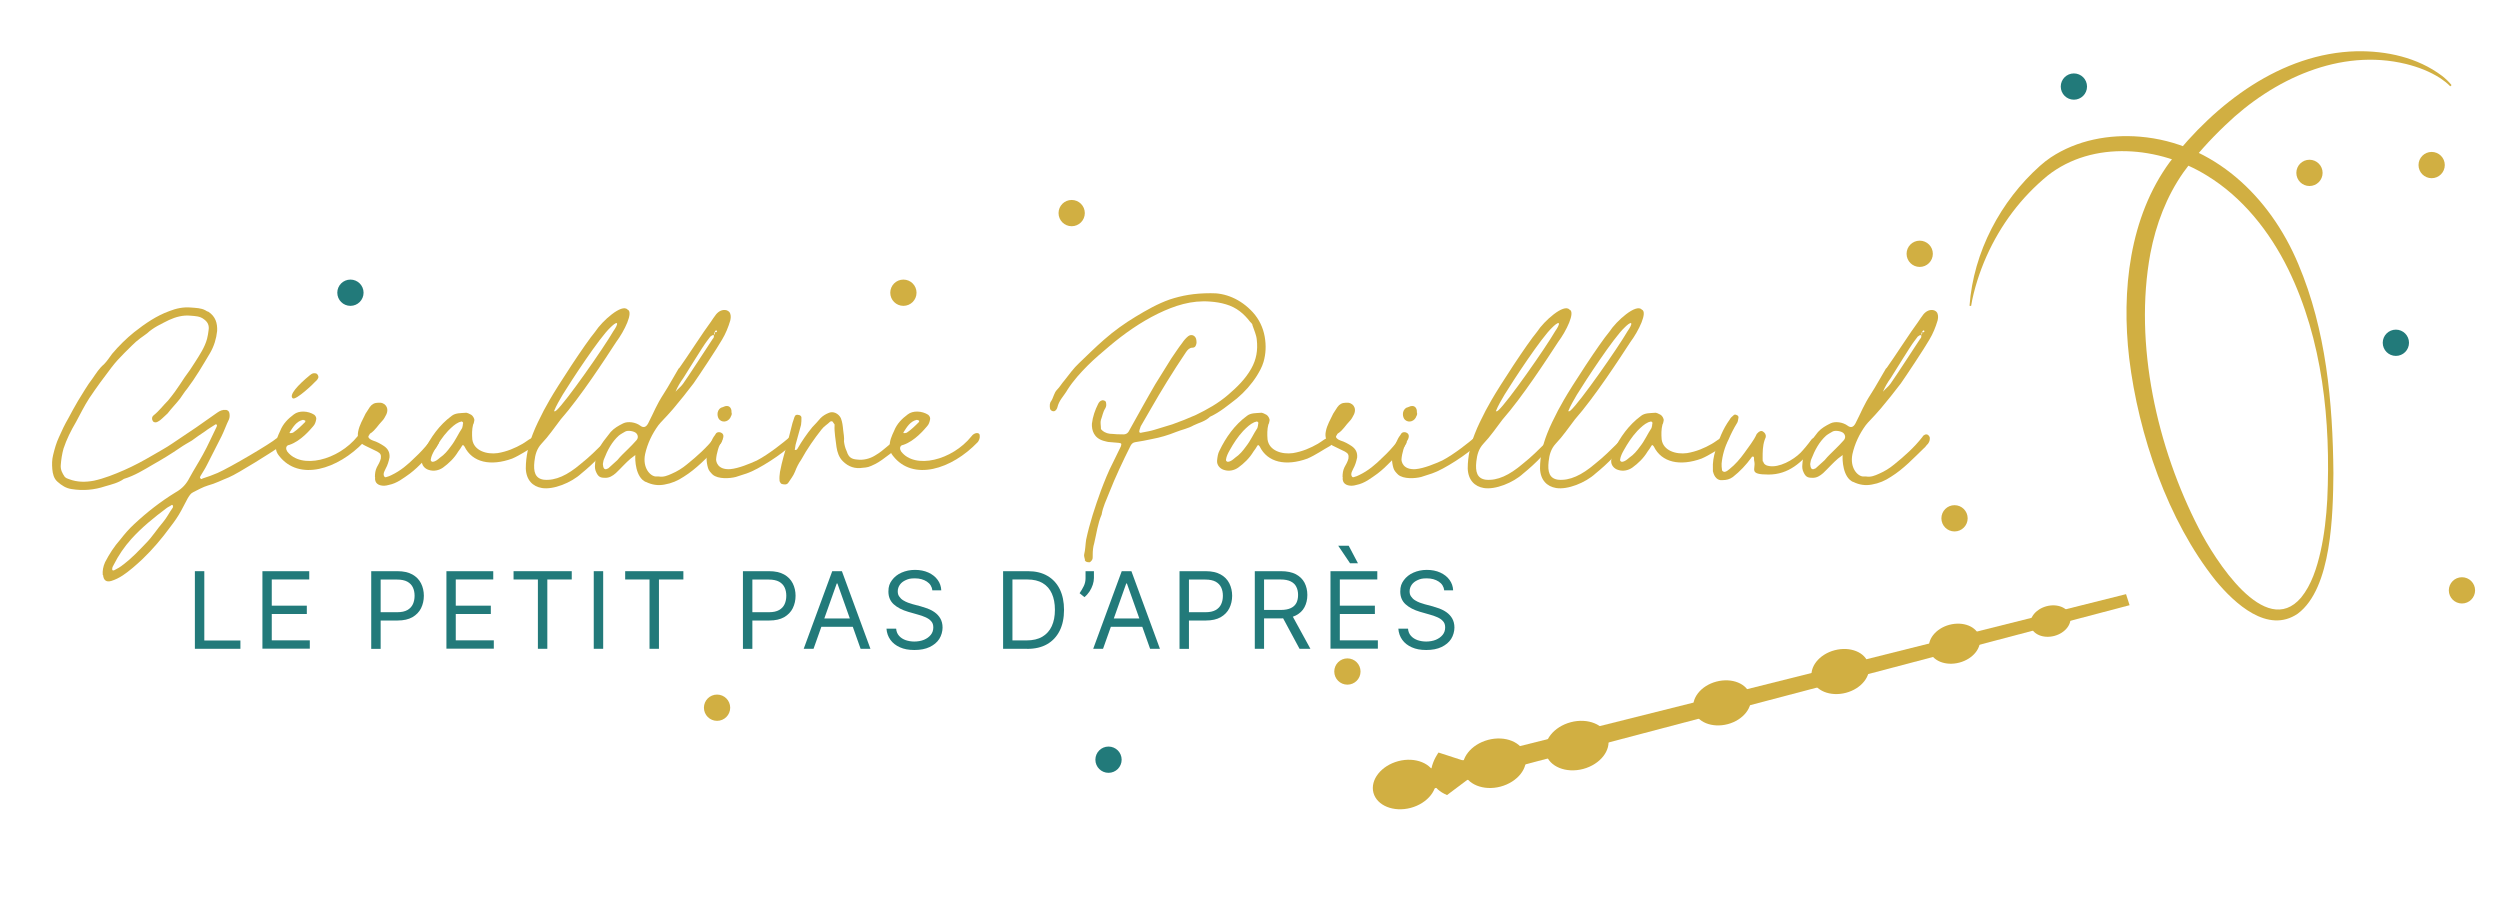<?xml version="1.0" encoding="UTF-8"?>
<svg xmlns="http://www.w3.org/2000/svg" id="Calque_2" version="1.1" viewBox="0 0 3101.9 1125.6">
  <defs>
    <style>
      .st0 {
        fill: #d1af42;
      }

      .st1 {
        fill: #d1af42;
      }

      .st2 {
        fill: #227a7a;
      }

      .st3 {
        fill: #227a7a;
      }
    </style>
  </defs>
  <path class="st1" d="M2443.7,379.5c4.9-67,38.7-130.2,87.3-173.6,4.2-3.8,8.7-7.3,13.4-10.5,32.7-21.7,72.8-29,110.9-25.8,90.6,7.6,161,73.5,196.4,158.2,34.4,81.2,42.8,171.4,43.5,259.3-.5,50.1-1.9,142.7-44.2,174.3-37.2,25.5-78.4-12.6-102-41.2-59.3-74.3-95.6-180.5-107.2-275.9-9.7-83.4.2-174.8,50.5-243.4,56.8-73.2,138.5-134.9,231.4-137.3,37.2-.7,75.9,7.6,106.4,30.6,4.3,3.4,8.3,7.1,11.7,11.4l-1.6,1.5c-3.7-3.8-7.8-7-12.1-9.9-13.1-8.5-27.8-14.1-42.8-17.8-81.4-19.9-164.9,18.6-224.3,76-18.8,17.9-36.6,37.4-52,58.6-20.8,29.7-34,64.4-40.9,100.5-20.8,112.7,8.5,241.2,60.1,341.1,19.4,38.1,82.3,138.2,126.9,85.9,12.9-15.8,19.6-37,24.2-57.3,4.7-21.1,7.1-42.8,8.3-64.4,4.5-97.1-5.7-198.2-48.4-285.7-23.1-47-56.9-89.4-100.8-116.2-58.5-36.3-141.4-44.5-197.9.1-8,6.6-15.7,13.7-22.9,21.2-29.2,30.3-51.3,68-64.2,108.9-3.2,10.3-6,20.9-7.7,31.5l-2.1-.2Z"></path>
  <path class="st3" d="M418.5,363.2c0-9,7.3-16.3,16.3-16.3s16.3,7.3,16.3,16.3-7.3,16.3-16.3,16.3-16.3-7.3-16.3-16.3"></path>
  <path class="st1" d="M873.4,878.1c0-9,7.3-16.3,16.3-16.3s16.3,7.3,16.3,16.3-7.3,16.3-16.3,16.3-16.3-7.3-16.3-16.3"></path>
  <path class="st1" d="M1104.6,363.2c0-9,7.3-16.3,16.3-16.3s16.3,7.3,16.3,16.3-7.3,16.3-16.3,16.3-16.3-7.3-16.3-16.3"></path>
  <path class="st1" d="M1313.4,264.4c0-9,7.3-16.3,16.3-16.3s16.3,7.3,16.3,16.3-7.3,16.3-16.3,16.3-16.3-7.3-16.3-16.3"></path>
  <path class="st1" d="M1655.5,833.2c0-9,7.3-16.3,16.3-16.3s16.3,7.3,16.3,16.3-7.3,16.3-16.3,16.3-16.3-7.3-16.3-16.3"></path>
  <path class="st1" d="M2408.8,643.1c0-9,7.3-16.3,16.3-16.3s16.3,7.3,16.3,16.3-7.3,16.3-16.3,16.3-16.3-7.3-16.3-16.3"></path>
  <path class="st1" d="M3038.4,732.5c0-9,7.3-16.3,16.3-16.3s16.3,7.3,16.3,16.3-7.3,16.3-16.3,16.3-16.3-7.3-16.3-16.3"></path>
  <path class="st3" d="M2556.9,107.4c0-9,7.3-16.3,16.3-16.3s16.3,7.3,16.3,16.3-7.3,16.3-16.3,16.3-16.3-7.3-16.3-16.3"></path>
  <path class="st1" d="M2849.2,214.5c0-9,7.3-16.3,16.3-16.3s16.3,7.3,16.3,16.3-7.3,16.3-16.3,16.3-16.3-7.3-16.3-16.3"></path>
  <path class="st3" d="M2956.4,425.3c0-9,7.3-16.3,16.3-16.3s16.3,7.3,16.3,16.3-7.3,16.3-16.3,16.3-16.3-7.3-16.3-16.3"></path>
  <path class="st1" d="M3000.8,204.8c0-9,7.3-16.3,16.3-16.3s16.3,7.3,16.3,16.3-7.3,16.3-16.3,16.3-16.3-7.3-16.3-16.3"></path>
  <path class="st3" d="M1359.1,942.6c0-9,7.3-16.3,16.3-16.3s16.3,7.3,16.3,16.3-7.3,16.3-16.3,16.3-16.3-7.3-16.3-16.3"></path>
  <g>
    <path class="st1" d="M1781.1,963.2c4.2,16-9.5,33.5-30.8,39.2-21.2,5.6-41.9-2.8-46.2-18.8-4.2-16,9.5-33.5,30.8-39.2,21.2-5.6,41.9,2.8,46.2,18.8"></path>
    <g>
      <polygon class="st1" points="1722.1 966.8 2637.9 737.2 2642.3 750.9 1727.6 991.9 1722.1 966.8"></polygon>
      <path class="st1" d="M1892.6,936.8c4.2,16-9.5,33.5-30.8,39.2-21.2,5.6-41.9-2.8-46.2-18.8-4.2-16,9.5-33.5,30.8-39.2,21.2-5.6,41.9,2.8,46.2,18.8"></path>
      <path class="st1" d="M1995.1,914.9c4.2,16-9.5,33.5-30.8,39.2-21.2,5.6-41.9-2.8-46.2-18.8-4.2-16,9.5-33.5,30.8-39.2,21.2-5.6,41.9,2.8,46.2,18.8"></path>
      <path class="st1" d="M2171.7,862.8c3.9,14.6-8.7,30.6-28,35.7-19.4,5.1-38.2-2.5-42.1-17.1-3.9-14.6,8.7-30.6,28-35.7,19.4-5.1,38.2,2.5,42,17.1"></path>
      <path class="st1" d="M2318.4,823.9c3.9,14.6-8.7,30.6-28,35.7-19.4,5.1-38.2-2.5-42.1-17.1-3.9-14.6,8.7-30.6,28-35.7,19.4-5.1,38.2,2.5,42,17.1"></path>
      <path class="st1" d="M2456.1,790.4c3.4,12.9-7.7,27.1-24.9,31.7-17.2,4.6-33.9-2.2-37.3-15.2-3.4-12.9,7.7-27.1,24.9-31.7,17.2-4.5,33.9,2.2,37.3,15.2"></path>
      <path class="st1" d="M2568.5,764.1c2.7,10.2-6.1,21.3-19.5,24.9-13.5,3.6-26.6-1.8-29.3-11.9-2.7-10.2,6.1-21.3,19.5-24.9,13.5-3.6,26.6,1.8,29.3,11.9"></path>
      <path class="st1" d="M1784.8,933.8s-27.1,36.5,10.6,52.7l39.5-29.6-8.8-9.8-41.3-13.4Z"></path>
    </g>
  </g>
  <path class="st1" d="M2365.6,314.9c0-9,7.3-16.3,16.3-16.3s16.3,7.3,16.3,16.3-7.3,16.3-16.3,16.3-16.3-7.3-16.3-16.3"></path>
  <g>
    <path class="st0" d="M127.5,713.5c-.5-5.3.5-10.7,2.9-16,5.3-10.2,11.2-19.4,18.9-28.1,5.3-6.8,10.7-13.1,17-18.9,16-15,33.5-28.6,51.9-39.8,7.8-4.4,13.1-10.2,17-18,5.3-9.7,11.2-18.9,16.5-28.6,6.3-11.2,11.2-22.8,17-34.4,0-.5.5-1,.5-1.5s0-1-.5-1.5c-.5,0-1-.5-1.5,0-4.4,2.9-8.7,5.3-13.1,8.7-5.3,3.4-10.7,7.3-16,11.2-4.9,2.9-10.2,5.8-15,9.2-10.7,7.3-21.8,14.1-33,20.4-11.6,6.8-23.3,14.1-36.4,18-6.8,4.9-15,6.8-23.3,9.2-13.1,4.4-27.2,5.8-41.7,3.4-6.8-1-12.1-4.4-17.5-9.2-4.4-3.9-5.8-9.7-6.3-15.5-.5-5.8-.5-11.6,1-17.5,1.9-7.8,3.9-15,7.3-22.3,3.4-7.8,7.3-16,11.6-23.3,3.9-7.3,7.8-14.6,12.1-21.8,5.8-9.2,11.2-18.9,18-27.7,4.4-6.3,8.2-12.6,14.1-17.5,3.9-3.9,6.8-8.7,10.2-13.1,8.2-9.7,17.5-18.9,27.2-26.7,13.6-10.7,27.7-20.4,43.7-26.2,8.7-3.4,17.5-5.3,27.2-4.4,5.8.5,12.1.5,17.5,3.4,1.5,1,2.4,1.5,3.9,1.9,8.7,5.8,11.2,14.1,10.7,23.8-1,9.7-3.9,18.9-8.7,27.2-9.2,15.5-18,30.6-28.6,44.6-3.4,3.9-5.8,8.2-8.7,12.1-4.9,6.3-10.7,12.1-15.5,18.4-2.4,1.9-4.4,4.4-6.8,6.3-1.5,1.5-3.4,2.9-5.3,3.9-2.4,1.5-5.3,1-6.3-1-1.5-2.4-1-5.3,1-6.8,6.8-5.3,12.1-12.6,18-18.4,2.9-3.4,5.8-7.3,8.7-11.2,3.9-5.8,8.2-11.6,12.1-17.9,4.4-5.8,8.7-12.1,12.6-18.4,5.8-9.2,12.1-18.4,15-29.1,1-3.9,1.5-7.3,1.9-10.7,1-5.8-1-10.2-5.8-13.6-4.9-3.9-10.7-3.9-16.5-4.4-9.2-1-18.4,1.5-26.7,5.3-9.7,4.9-19.4,9.2-27.2,16.5-2.9,2.4-6.3,4.4-8.7,6.3-7.3,5.3-13.1,12.1-19.4,18-5.8,5.8-11.2,11.6-16,17.9-9.7,12.6-18.9,25.2-27.7,38.3-6.3,9.7-11.2,19.9-16.5,29.6-6.3,10.7-11.6,21.3-15.5,33-1.9,6.8-2.9,13.6-3.4,20.4-.5,5.8,1.9,10.2,4.9,14.6,1.5,1.5,3.4,2.4,5.3,2.9,10.2,3.9,20.4,3.9,31,1.9,13.1-2.9,25.2-7.8,37.4-13.1,12.1-5.3,23.8-11.6,35.4-18.4,8.2-4.9,16.5-9.2,24.3-14.6,9.7-6.8,19.9-13.1,29.6-19.9l26.2-18.4c3.4-2.4,6.8-3.9,11.2-3.4,1.9.5,3.4,1.5,3.9,3.9s.5,5.3-.5,7.8c-3.4,6.8-5.8,14.1-9.2,20.9l-18,35.4c-2.4,4.9-5.3,9.2-8.2,14.1-.5,1-1,1.9,0,2.9,1,1.5,1.9.5,2.9,0,6.3-1.9,12.6-4.4,18.4-6.8,15.5-6.8,66.5-36.9,72.8-42.7l3.4-1.9c2.4-1.5,4.4-1,5.3.5,1.5,1.5,1.9,4.4.5,6.3-1.9,2.4-4.4,4.9-7.3,6.8-6.3,4.4-49,31.5-60.6,36.4-8.7,3.4-17,7.8-26.2,10.2-6.3,1.9-12.1,5.3-18,8.2-3.4,1.5-4.9,4.4-6.8,7.3l-8.2,15.5c-3.9,7.3-8.7,14.1-13.6,20.4-10.7,14.6-21.8,27.7-34.4,39.8-7.8,7.3-16,14.6-24.7,20.4-4.4,2.9-9.2,5.3-14.1,6.8-6.3,1.9-9.7-1-10.2-7.3ZM153.2,700.4c10.2-7.8,18.9-17,27.7-26.2,8.2-8.2,14.1-18,21.3-26.2,4.9-5.8,7.8-12.1,12.1-18,.5-.5,0-1.5.5-1.9-.5-1.5-1-1.9-1.9-1.5-1.9,1.5-4.4,2.4-6.3,3.9-15.5,11.6-30.6,23.8-43.7,38.3-8.7,9.7-16,20.4-21.8,32-1,1.5-1.9,3.4-1.9,5.3s1,1.9,2.4,1.5c3.9-1.9,8.2-4.4,11.6-7.3Z"></path>
    <path class="st0" d="M342.4,555.4c-1-7.8,2.4-14.6,5.3-20.9,3.4-8.7,9.7-15,17-20.4,6.3-4.9,17.5-4.4,25.2.5,1.9,1.5,2.9,3.9,2.4,5.8-.5,2.9-1.5,6.3-3.9,8.7-3.4,3.9-15,18-29.1,22.8-.5,0-1,.5-1.9.5-2.9,1.5-2.9,4.9-1,7.8,17,22.3,63.1,11.2,87.3-18.9,3.4-4.9,10.2-5.3,10.2-1,.5,3.4-1,6.3-2.4,8.2-32.5,34-80.5,49-105.3,17-2.4-2.9-3.9-6.3-3.9-10.2ZM363.3,537c5.8-3.9,10.7-8.7,15.5-13.6v-1.5c-1.5-.5-1.9-1-2.9-1-8.2,1.9-12.1,8.7-16.5,15.5-.5,0,.5,1.5.5,1,1,0,2.4,0,3.4-.5ZM385.1,465.1c1.9-1.5,3.4-2.4,6.3-1.9,2.4,0,4.4,3.9,3.4,5.8-1,2.4-2.9,3.9-4.4,5.3,0,.5-23.3,22.8-27.2,19.9-4.9-3.9,5.8-16,21.8-29.1Z"></path>
    <path class="st0" d="M465.2,591.8c0-4.4.5-8.2,2.4-12.1,1.9-3.4,3.9-6.8,4.9-10.7.5-4.4,0-6.3-4.4-8.7l-15-7.3c-7.8-3.4-10.2-10.2-8.7-17.5,1.5-8.2,5.8-15,9.2-22.3l5.3-8.2c2.4-3.4,5.8-5.3,10.2-5.3,8.7-1,14.1,6.3,10.2,14.6-1.5,2.9-2.9,5.8-5.3,8.2-4.9,4.9-8.2,11.2-14.1,15-1,.5-1.5,1.5-1.9,2.4-1.5,1.5-1,2.9,0,3.9,1.5,1.5,3.4,2.4,4.9,2.9,4.9,1.5,9.2,3.9,13.6,6.8,4.9,3.4,7.3,7.8,6.8,14.1-1,4.9-2.4,9.7-4.9,14.1-1,2.4-2.4,4.4-2.4,6.8s1.5,4.4,3.4,3.4c2.4-.5,4.4-1.5,6.3-2.4,11.2-5.3,20.4-13.1,29.1-21.8,6.3-5.8,12.1-12.1,17.5-18.9,1-1.5,2.4-2.4,4.4-3.9,1.9-1.5,3.9-1,5.8.5,2.4,1.5,2.9,3.4,1.5,5.3-1,1.9-1.9,3.4-2.9,4.9-10.7,11.2-20.4,22.8-32.5,32-8.2,5.8-16,12.1-26.2,14.1-1.9.5-3.9,1-5.8,1-6.8,0-12.1-2.9-11.2-10.7Z"></path>
    <path class="st0" d="M523.4,571.4c.5-4.4,1-8.7,2.9-12.1,8.2-17,18.9-32,34-43.2,4.9-3.9,11.2-3.4,17-3.9,2.4-.5,5.3,1.5,7.3,2.4,1.9,1,4.4,4.9,3.9,7.3-.5,1.9-.5,3.4-1.5,4.9-1.5,5.8-1.5,12.1-1,18.4,1.9,14.1,18,18.9,31.5,17,11.6-1.9,21.8-6.3,31-11.6,5.8-3.4,10.2-7.8,14.1-7.8s4.9,2.9,4.4,4.9c-.5,1.9-1.5,3.9-2.9,5.3-9.7,5.3-18.4,11.6-28.6,16-26.7,9.7-49.5,4.9-59.2-15-1.5-1.9-1.9-2.4-2.9-1-1.5,2.4-2.9,4.9-4.9,7.3-4.9,8.2-11.6,14.6-18.9,19.9-4.9,3.4-11.2,4.9-17.5,2.9-5.3-1.5-9.2-6.3-8.7-11.6ZM545.7,568c5.8-3.9,9.7-8.7,13.6-14.1,5.8-7.3,9.2-15.5,14.1-22.8.5-1.5,1-3.9,1-5.3.5-.5,0-1.5,0-1.9-.5,0-1-1-1.5-1-1,.5-2.4.5-3.4,1-5.3,2.4-9.2,6.3-13.6,10.7-6.8,7.3-12.1,15.5-17,24.3-1.9,3.4-3.9,7.3-4.4,11.2-.5,1.5,1,2.9,2.4,2.9,3.9-.5,6.3-2.9,8.7-4.9Z"></path>
    <path class="st0" d="M652.4,581.1c0-15,3.4-29.1,8.7-42.7,3.9-10.2,8.7-19.4,13.6-29.1l7.3-13.1c9.7-17,44.1-69.9,56.3-84.4,9.2-14.1,33.5-35.4,40.3-27.7,7.8,2.9-3.9,26.7-14.1,40.3-13.6,20.9-44.1,67.9-68.9,96.1-7.8,10.2-15,20.9-23.8,30.1-5.8,6.3-7.8,13.6-8.7,21.8-1.5,13.1,1,21.3,11.6,22.8,14.6,1.5,29.6-5.8,45.6-19.4,22.8-18,36.9-37.4,36.9-31s0,2.4-.5,3.9c-1.9,8.2-20.4,26.7-35.4,38.8-12.6,11.6-34.9,20.4-49,18-11.2-1.9-19.4-9.7-19.9-24.3ZM690.3,509.3c11.6-10.2,58.7-77.6,70.8-98.5,2.4-3.4,5.3-8.2,4.4-9.7-1-1.5-5.8,2.9-8.2,5.3-13.6,12.6-48.5,66-59.2,83.4-3.9,6.8-7.8,13.1-10.7,20.4,1.5.5,2.4-.5,2.9-1Z"></path>
    <path class="st0" d="M801.4,598.1c-13.1-5.8-13.6-28.1-13.1-33.5l-5.8,4.4c-6.3,5.3-12.1,12.1-18.4,18-3.9,3.4-8.2,6.3-14.1,5.8-5.3,0-7.8-1.5-10.2-6.8-1.5-2.9-1.9-6.3-1.5-9.7.5-10.7,4.4-20.4,10.7-29.1l8.7-11.2c4.4-4.9,9.7-7.8,15.5-10.7,5.8-2.9,15.5-1.5,21.3,2.9q5.8,4.4,9.7-2.9c8.2-16,9.7-21.8,19.4-36.9,6.3-9.7,11.6-19.9,17.5-29.6.5-1,1-1.9,1.9-2.4,7.8-10.7,31-46.6,38.8-56.8,2.4-3.4,4.4-6.8,6.8-9.7,3.4-3.9,7.8-6.3,13.1-4.9,2.4,1,3.9,2.4,4.4,4.4,1,2.9.5,5.8,0,8.2-2.4,8.2-5.8,16.5-10.2,23.8-5.8,10.2-28.6,44.6-35.4,54.3-8.2,10.7-16.5,21.3-25.2,31.5s-15.5,16.5-18.4,20.4c-7.8,10.7-13.6,22.8-16.5,35.9-3.4,17,6.3,27.2,13.1,27.7h3.9c5.8,1,10.7-1,16-3.4,6.8-2.9,13.1-6.8,18.9-11.6,12.6-10.2,24.7-20.9,34.9-34l1-1.5c1.5-1,2.9-2.4,5.3-1.5,1.9,1,3.4,3.4,2.9,5.3,0,2.4-1,4.4-2.4,6.3-1.9,1.5-2.9,3.9-4.9,5.3-13.1,12.6-25.2,25.7-40.8,35.4-7.3,4.9-15,8.2-23.8,9.7-7.8,1.5-15.5.5-23.3-3.4ZM755.3,580.6c3.4-3.4,7.3-6.3,10.7-9.7,3.9-4.9,8.7-9.2,13.6-14.1,3.4-3.4,6.8-6.8,10.2-10.7,2.4-2.9,1.9-6.3-.5-8.7s-10.2-3.9-13.6-1.9c-2.4,1.5-5.3,2.9-7.8,4.9-8.7,7.8-14.1,18-18.4,29.1-1,1.9-1,4.4-1.5,6.3l.5,3.4c.5,2.4,2.4,3.9,4.9,2.4.5,0,1.5-.5,1.9-1ZM847.4,476.3c7.3-10.2,30.1-45.6,36.9-55.8,1.5-1.5,1.5-2.4,1.5-4.4-1.5-1-2.9.5-4.4,1.5l-4.4,5.8c-4.9,6.3-24.7,38.8-29.1,45.6-3.9,5.3-7.3,11.2-9.7,17,2.9-3.4,6.8-6.3,9.2-9.7ZM886.7,411.8c.5,0,1,.5,1.5.5s1.5-.5,1.5-1.5c-.5-1-1.5-1-1.9-.5l-1,1.5c-1,1.5-1,2.4-1,3.9,1-1,1.5-2.4,1-3.9Z"></path>
    <path class="st0" d="M884.3,588.9c-2.4-2.4-4.9-4.9-5.8-8.2-2.4-8.2-2.4-16,0-23.3,1.9-4.4,4.9-13.1,8.2-17l1.9-2.9c1.5-1.5,3.9-1.5,5.3-1,4.4,1.5,4.4,5.3,2.4,9.2-4.4,6.3-7.3,17-7.8,24.3,0,2.4,1.5,13.1,17.5,12.1,10.7-1,24.3-6.8,33-10.7,15-7.8,33.5-22.8,40.3-28.6,1.5-1.5,3.4-1.9,4.4-1,1.5,1.5,2.4,3.4,1.5,5.3-1,1.9-1.9,3.4-3.4,4.9-10.2,10.7-40.8,30.6-55.3,35.4l-13.6,4.4c-7.3,1.9-21.8,2.9-28.6-2.9ZM894.5,505.9c1.5-.5,1.9-.5,2.9-1,6.8-3.4,10.7,1,10.2,6.8.5.5.5,3.4-.5,4.4-1.9,6.3-9.2,9.2-14.1,4.9-3.4-2.9-4.4-11.6,1.5-15Z"></path>
    <path class="st0" d="M967.3,596.6c-.5-3.9,0-7.3.5-11.2,2.4-13.1,6.3-25.2,9.7-37.8l5.8-22.8c1-2.4,1.5-4.9,2.4-7.3,1-2.9,2.9-3.4,6.3-2.4,1.5.5,2.4,1.9,2.4,2.9,0,2.9,0,6.3-.5,9.2-2.4,8.2-4.4,16.5-6.8,24.7-.5,2.4-.5,4.4-1,6.3,1.9.5,2.9-.5,3.4-1.5,5.3-9.2,11.6-18.4,18.4-26.7,3.9-3.9,6.8-7.3,10.2-11.2,2.9-2.9,6.3-4.9,9.7-6.3,5.8-2.9,12.6.5,15.5,6.3,1.9,4.9,2.4,9.7,2.9,15,.5,4.4,1.5,9.2,1,14.1.5,3.9,1.5,8.2,3.4,12.1,2.4,7.8,6.3,9.7,13.1,10.2,7.3,1,15.5-1,21.8-4.9,12.6-7.3,18.4-15.5,25.7-18.9,2.4-1,4.9-1.5,5.8.5,1.5,1.9,1.5,4.9,0,5.8-2.4,2.4-21.8,18.4-30.6,22.8s-10.2,4.4-16,4.9c-9.2,1.5-17.5-1-24.7-8.2-4.9-4.9-6.8-11.2-7.8-17.5-1-9.2-2.9-18-2.4-27.2.5-1-1-1.9-1.5-2.9-.5-1.9-2.4-2.4-3.9-1.5-3.4,3.4-7.8,5.8-10.7,9.7-9.2,11.6-18,24.3-25.2,37.4-3.4,4.9-5.8,9.7-7.8,15-1.9,4.9-5.3,9.2-8.2,13.6-1.9,2.9-4.9,2.4-7.3,1.9-1.9,0-2.9-1.9-3.9-4.4Z"></path>
    <path class="st0" d="M1104.1,555.4c-1-7.8,2.4-14.6,5.3-20.9,3.4-8.7,9.7-15,17-20.4,6.3-4.9,17.5-4.4,25.2.5,1.9,1.5,2.9,3.9,2.4,5.8-.5,2.9-1.5,6.3-3.9,8.7-3.4,3.9-15,18-29.1,22.8-.5,0-1,.5-1.9.5-2.9,1.5-2.9,4.9-1,7.8,17,22.3,63.1,11.2,87.3-18.9,3.4-4.9,10.2-5.3,10.2-1,.5,3.4-1,6.3-2.4,8.2-32.5,34-80.5,49-105.3,17-2.4-2.9-3.9-6.3-3.9-10.2ZM1124.9,537c5.8-3.9,10.7-8.7,15.5-13.6v-1.5c-1.5-.5-1.9-1-2.9-1-8.2,1.9-12.1,8.7-16.5,15.5-.5,0,.5,1.5.5,1,1,0,2.4,0,3.4-.5Z"></path>
    <path class="st0" d="M1346.2,694.6c-.5-2.4-1.5-4.9-1-6.8,1.5-5.8,1.5-12.1,2.4-18,4.4-20.9,11.2-41.2,18.4-61.1,4.4-11.6,9.2-23.8,15-34.9l9.7-19.9c1-3.4,1-3.9-2.4-4.4-3.9-.5-7.8-.5-11.6-1-2.4,0-4.9-1-7.3-1.5-12.1-3.4-15-13.1-14.6-21.3,1-8.7,3.9-17,7.8-24.7,1-1.9,2.4-3.9,5.3-4.4,1.9,0,4.4,1,4.4,2.9.5,2.4.5,4.9-1,7.3-2.9,4.4-3.4,9.2-5.3,14.1-1,3.4,0,6.8,0,10.7-.5,1,1,1.5,1.5,2.4,3.9,3.4,8.2,4.4,13.1,4.4,3.9.5,7.8.5,11.6.5,4.4.5,7.3-1,9.2-5.3l16.5-29.6c5.3-9.2,10.2-18.4,15.5-27.2l19.9-32c4.4-6.3,8.7-13.1,13.6-19.4,1.9-2.9,4.4-5.8,7.3-8.2,4.4-3.4,9.7-.5,10.2,4.9,0,1.5.5,2.9,0,4.4-.5,2.4-1.5,4.9-4.9,4.9s-5.8,2.4-7.8,5.3c-8.2,12.1-16,24.3-23.8,36.9-6.8,11.2-13.6,22.3-19.9,33.5l-12.6,21.8-1.5,4.4c-1,2.9,0,4.4,2.9,3.4,5.3-1,10.7-1.9,15.5-3.4,7.3-2.4,15-4.4,22.3-6.8,9.7-3.4,19.4-7.3,29.1-11.6,14.1-6.8,28.1-14.6,40.3-25.2,10.7-9.2,21.3-19.4,28.6-32.5,6.3-11.2,8.2-22.8,6.8-35.4-.5-6.3-3.4-12.1-5.3-18,0-1.9-1.5-2.9-2.9-4.4-7.8-10.2-17-18-30.1-21.8-6.3-1.9-12.6-2.9-19.4-3.4-23.3-1.9-44.1,4.9-65,15-21.8,10.7-41.7,24.7-60.2,40.3-9.2,7.8-18.4,15.5-26.7,23.8-9.2,9.2-18,18.9-25.2,30.1-1.9,3.4-4.9,7.3-7.3,10.7s-4.4,7.3-5.3,11.2c-.5,1.9-1.5,3.4-2.9,4.4-1.9,1.5-5.8,0-6.3-2.9-.5-3.4-.5-6.8,1.5-9.2,2.9-4.4,3.4-10.2,7.3-14.1,3.4-3.4,5.8-7.8,9.2-11.6,5.8-7.3,11.2-15,18-21.3,10.2-9.7,20.4-19.9,31-29.1,12.1-10.7,25.7-20.4,39.3-28.6,13.6-8.2,27.2-16,42.2-21.3,15-4.9,30.1-7.8,50.9-7.8,17.5-.5,36.9,6.8,52.4,23.8,7.8,8.7,12.6,18.9,14.6,30.1,1.9,10.7,1.5,21.3-1.5,31.5-1.9,6.3-4.9,11.6-8.2,17-6.8,10.7-15,19.9-24.7,28.1-10.7,8.2-20.9,17-33.5,22.8-5.8,5.8-13.6,7.3-20.4,10.7-6.8,3.9-14.6,5.3-21.8,8.2-9.7,3.9-19.4,6.8-29.6,8.7-6.8,1.5-14.1,2.9-20.9,3.9-2.9.5-4.4,1.9-5.8,4.4-9.7,19.4-18.9,38.8-26.7,58.7-3.4,8.7-7.8,17.5-9.2,26.7-4.9,11.2-6.3,23.3-9.2,35.4-1.5,4.9-1.9,9.7-1.9,14.6s0,5.3-1.5,7.3c-1,1-1.9,2.4-3.4,1.9-1.9,0-3.9-.5-4.9-2.4Z"></path>
    <path class="st0" d="M1510.1,571.4c.5-4.4,1-8.7,2.9-12.1,8.2-17,18.9-32,34-43.2,4.9-3.9,11.2-3.4,17-3.9,2.4-.5,5.3,1.5,7.3,2.4,1.9,1,4.4,4.9,3.9,7.3-.5,1.9-.5,3.4-1.5,4.9-1.5,5.8-1.5,12.1-1,18.4,1.9,14.1,18,18.9,31.5,17,11.6-1.9,21.8-6.3,31-11.6,5.8-3.4,10.2-7.8,14.1-7.8s4.9,2.9,4.4,4.9c-.5,1.9-1.5,3.9-2.9,5.3-9.7,5.3-18.4,11.6-28.6,16-26.7,9.7-49.5,4.9-59.2-15-1.5-1.9-1.9-2.4-2.9-1-1.5,2.4-2.9,4.9-4.9,7.3-4.9,8.2-11.6,14.6-18.9,19.9-4.9,3.4-11.2,4.9-17.5,2.9-5.3-1.5-9.2-6.3-8.7-11.6ZM1532.4,568c5.8-3.9,9.7-8.7,13.6-14.1,5.8-7.3,9.2-15.5,14.1-22.8.5-1.5,1-3.9,1-5.3.5-.5,0-1.5,0-1.9-.5,0-1-1-1.5-1-1,.5-2.4.5-3.4,1-5.3,2.4-9.2,6.3-13.6,10.7-6.8,7.3-12.1,15.5-17,24.3-1.9,3.4-3.9,7.3-4.4,11.2-.5,1.5,1,2.9,2.4,2.9,3.9-.5,6.3-2.9,8.7-4.9Z"></path>
    <path class="st0" d="M1665.8,591.8c0-4.4.5-8.2,2.4-12.1,1.9-3.4,3.9-6.8,4.9-10.7.5-4.4,0-6.3-4.4-8.7l-15-7.3c-7.8-3.4-10.2-10.2-8.7-17.5,1.5-8.2,5.8-15,9.2-22.3l5.3-8.2c2.4-3.4,5.8-5.3,10.2-5.3,8.7-1,14.1,6.3,10.2,14.6-1.5,2.9-2.9,5.8-5.3,8.2-4.9,4.9-8.2,11.2-14.1,15-1,.5-1.5,1.5-1.9,2.4-1.5,1.5-1,2.9,0,3.9,1.5,1.5,3.4,2.4,4.9,2.9,4.9,1.5,9.2,3.9,13.6,6.8,4.9,3.4,7.3,7.8,6.8,14.1-1,4.9-2.4,9.7-4.9,14.1-1,2.4-2.4,4.4-2.4,6.8s1.5,4.4,3.4,3.4c2.4-.5,4.4-1.5,6.3-2.4,11.2-5.3,20.4-13.1,29.1-21.8,6.3-5.8,12.1-12.1,17.5-18.9,1-1.5,2.4-2.4,4.4-3.9,1.9-1.5,3.9-1,5.8.5,2.4,1.5,2.9,3.4,1.5,5.3-1,1.9-1.9,3.4-2.9,4.9-10.7,11.2-20.4,22.8-32.5,32-8.2,5.8-16,12.1-26.2,14.1-1.9.5-3.9,1-5.8,1-6.8,0-12.1-2.9-11.2-10.7Z"></path>
    <path class="st0" d="M1734.7,588.9c-2.4-2.4-4.9-4.9-5.8-8.2-2.4-8.2-2.4-16,0-23.3,1.9-4.4,4.9-13.1,8.2-17l1.9-2.9c1.5-1.5,3.9-1.5,5.3-1,4.4,1.5,4.4,5.3,2.4,9.2-4.4,6.3-7.3,17-7.8,24.3,0,2.4,1.5,13.1,17.5,12.1,10.7-1,24.3-6.8,33-10.7,15-7.8,33.5-22.8,40.3-28.6,1.5-1.5,3.4-1.9,4.4-1,1.5,1.5,2.4,3.4,1.5,5.3-1,1.9-1.9,3.4-3.4,4.9-10.2,10.7-40.8,30.6-55.3,35.4l-13.6,4.4c-7.3,1.9-21.8,2.9-28.6-2.9ZM1744.9,505.9c1.5-.5,1.9-.5,2.9-1,6.8-3.4,10.7,1,10.2,6.8.5.5.5,3.4-.5,4.4-1.9,6.3-9.2,9.2-14.1,4.9-3.4-2.9-4.4-11.6,1.5-15Z"></path>
    <path class="st0" d="M1821.1,581.1c0-15,3.4-29.1,8.7-42.7,3.9-10.2,8.7-19.4,13.6-29.1l7.3-13.1c9.7-17,44.1-69.9,56.3-84.4,9.2-14.1,33.5-35.4,40.3-27.7,7.8,2.9-3.9,26.7-14.1,40.3-13.6,20.9-44.1,67.9-68.9,96.1-7.8,10.2-15,20.9-23.8,30.1-5.8,6.3-7.8,13.6-8.7,21.8-1.5,13.1,1,21.3,11.6,22.8,14.6,1.5,29.6-5.8,45.6-19.4,22.8-18,36.9-37.4,36.9-31s0,2.4-.5,3.9c-1.9,8.2-20.4,26.7-35.4,38.8-12.6,11.6-34.9,20.4-49,18-11.2-1.9-19.4-9.7-19.9-24.3ZM1858.9,509.3c11.6-10.2,58.7-77.6,70.8-98.5,2.4-3.4,5.3-8.2,4.4-9.7-1-1.5-5.8,2.9-8.2,5.3-13.6,12.6-48.5,66-59.2,83.4-3.9,6.8-7.8,13.1-10.7,20.4,1.5.5,2.4-.5,2.9-1Z"></path>
    <path class="st0" d="M1910.8,581.1c0-15,3.4-29.1,8.7-42.7,3.9-10.2,8.7-19.4,13.6-29.1l7.3-13.1c9.7-17,44.1-69.9,56.3-84.4,9.2-14.1,33.5-35.4,40.3-27.7,7.8,2.9-3.9,26.7-14.1,40.3-13.6,20.9-44.1,67.9-68.9,96.1-7.8,10.2-15,20.9-23.8,30.1-5.8,6.3-7.8,13.6-8.7,21.8-1.5,13.1,1,21.3,11.6,22.8,14.6,1.5,29.6-5.8,45.6-19.4,22.8-18,36.9-37.4,36.9-31s0,2.4-.5,3.9c-1.9,8.2-20.4,26.7-35.4,38.8-12.6,11.6-34.9,20.4-49,18-11.2-1.9-19.4-9.7-19.9-24.3ZM1948.7,509.3c11.6-10.2,58.7-77.6,70.8-98.5,2.4-3.4,5.3-8.2,4.4-9.7-1-1.5-5.8,2.9-8.2,5.3-13.6,12.6-48.5,66-59.2,83.4-3.9,6.8-7.8,13.1-10.7,20.4,1.5.5,2.4-.5,2.9-1Z"></path>
    <path class="st0" d="M1999.1,571.4c.5-4.4,1-8.7,2.9-12.1,8.2-17,18.9-32,34-43.2,4.9-3.9,11.2-3.4,17-3.9,2.4-.5,5.3,1.5,7.3,2.4,1.9,1,4.4,4.9,3.9,7.3-.5,1.9-.5,3.4-1.5,4.9-1.5,5.8-1.5,12.1-1,18.4,1.9,14.1,18,18.9,31.5,17,11.6-1.9,21.8-6.3,31-11.6,5.8-3.4,10.2-7.8,14.1-7.8s4.9,2.9,4.4,4.9c-.5,1.9-1.5,3.9-2.9,5.3-9.7,5.3-18.4,11.6-28.6,16-26.7,9.7-49.5,4.9-59.2-15-1.5-1.9-1.9-2.4-2.9-1-1.5,2.4-2.9,4.9-4.9,7.3-4.9,8.2-11.6,14.6-18.9,19.9-4.9,3.4-11.2,4.9-17.5,2.9-5.3-1.5-9.2-6.3-8.7-11.6ZM2021.4,568c5.8-3.9,9.7-8.7,13.6-14.1,5.8-7.3,9.2-15.5,14.1-22.8.5-1.5,1-3.9,1-5.3.5-.5,0-1.5,0-1.9-.5,0-1-1-1.5-1-1,.5-2.4.5-3.4,1-5.3,2.4-9.2,6.3-13.6,10.7-6.8,7.3-12.1,15.5-17,24.3-1.9,3.4-3.9,7.3-4.4,11.2-.5,1.5,1,2.9,2.4,2.9,3.9-.5,6.3-2.9,8.7-4.9Z"></path>
    <path class="st0" d="M2125.3,585v-2.4c-.5-9.2,1-16,2.9-22.8,4.4-14.1,9.2-27.2,18-39.3,1-1.9,2.4-3.4,4.4-4.9,1-1.5,2.9-1.5,4.4-.5,1.9.5,2.4,2.4,1.9,3.9-.5,2.4-.5,4.4-1.9,6.3-3.9,6.3-7.3,13.1-10.2,19.9-4.9,9.7-7.8,19.9-8.7,30.1,0,2.4,0,5.3.5,7.8,0,1.5,1.9,2.4,3.4,2.4,2.4-.5,3.9-1.9,5.8-3.4,7.3-5.8,13.1-12.6,18.4-19.9,5.3-7.8,11.6-15,15.5-23.8l1-1c1.9-2.4,4.9-3.4,6.8-1.9,2.4,1.5,3.9,3.9,3.4,6.8l-1.5,3.9c-2.4,7.3-2.4,14.6-2.4,22.3s.5,2.4.5,3.9c1,3.4,3.4,5.3,7.3,5.8,12.6,2.4,30.1-7.3,39.3-16.5,2.9-2.9,10.2-11.6,13.6-16.5,1.5-1.9,3.9-1.9,5.3-1.5,2.9,1,1.9,6.3-.5,9.2-17,21.3-33.5,35.9-58.2,35.9s-16-6.3-17.5-15.5c-.5-1.5-.5-3.4-.5-4.9s-.5-1.9-1.5-1.9-1.5.5-1.9,1.5c-6.3,8.7-14.1,17-22.8,23.8-3.9,2.9-8.2,3.9-12.6,3.9-6.8,1-10.7-4.4-12.1-10.7Z"></path>
    <path class="st0" d="M2299.4,598.1c-13.1-5.8-13.6-28.1-13.1-33.5l-5.8,4.4c-6.3,5.3-12.1,12.1-18.4,18-3.9,3.4-8.2,6.3-14.1,5.8-5.3,0-7.8-1.5-10.2-6.8-1.5-2.9-1.9-6.3-1.5-9.7.5-10.7,4.4-20.4,10.7-29.1l8.7-11.2c4.4-4.9,9.7-7.8,15.5-10.7,5.8-2.9,15.5-1.5,21.3,2.9q5.8,4.4,9.7-2.9c8.2-16,9.7-21.8,19.4-36.9,6.3-9.7,11.6-19.9,17.5-29.6.5-1,1-1.9,1.9-2.4,7.8-10.7,31-46.6,38.8-56.8,2.4-3.4,4.4-6.8,6.8-9.7,3.4-3.9,7.8-6.3,13.1-4.9,2.4,1,3.9,2.4,4.4,4.4,1,2.9.5,5.8,0,8.2-2.4,8.2-5.8,16.5-10.2,23.8-5.8,10.2-28.6,44.6-35.4,54.3-8.2,10.7-16.5,21.3-25.2,31.5s-15.5,16.5-18.4,20.4c-7.8,10.7-13.6,22.8-16.5,35.9-3.4,17,6.3,27.2,13.1,27.7h3.9c5.8,1,10.7-1,16-3.4,6.8-2.9,13.1-6.8,18.9-11.6,12.6-10.2,24.7-20.9,34.9-34l1-1.5c1.5-1,2.9-2.4,5.3-1.5,1.9,1,3.4,3.4,2.9,5.3,0,2.4-1,4.4-2.4,6.3-1.9,1.5-2.9,3.9-4.9,5.3-13.1,12.6-25.2,25.7-40.8,35.4-7.3,4.9-15,8.2-23.8,9.7-7.8,1.5-15.5.5-23.3-3.4ZM2253.3,580.6c3.4-3.4,7.3-6.3,10.7-9.7,3.9-4.9,8.7-9.2,13.6-14.1,3.4-3.4,6.8-6.8,10.2-10.7,2.4-2.9,1.9-6.3-.5-8.7s-10.2-3.9-13.6-1.9c-2.4,1.5-5.3,2.9-7.8,4.9-8.7,7.8-14.1,18-18.4,29.1-1,1.9-1,4.4-1.5,6.3l.5,3.4c.5,2.4,2.4,3.9,4.9,2.4.5,0,1.5-.5,1.9-1ZM2345.5,476.3c7.3-10.2,30.1-45.6,36.9-55.8,1.5-1.5,1.5-2.4,1.5-4.4-1.5-1-2.9.5-4.4,1.5l-4.4,5.8c-4.9,6.3-24.7,38.8-29.1,45.6-3.9,5.3-7.3,11.2-9.7,17,2.9-3.4,6.8-6.3,9.2-9.7ZM2384.8,411.8c.5,0,1,.5,1.5.5s1.5-.5,1.5-1.5c-.5-1-1.5-1-1.9-.5l-1,1.5c-1,1.5-1,2.4-1,3.9,1-1,1.5-2.4,1-3.9Z"></path>
  </g>
  <g>
    <path class="st2" d="M241.8,805v-96.3h11.7v86h44.8v10.3h-56.4Z"></path>
    <path class="st2" d="M325.6,805v-96.3h58.1v10.3h-46.5v32.5h43.5v10.3h-43.5v32.7h47.2v10.3h-58.9Z"></path>
    <path class="st2" d="M460.6,805v-96.3h32.5c7.6,0,13.7,1.4,18.6,4.1,4.8,2.7,8.4,6.4,10.7,11,2.3,4.6,3.5,9.8,3.5,15.4s-1.2,10.8-3.5,15.5c-2.3,4.6-5.9,8.3-10.7,11.1-4.8,2.7-10.9,4.1-18.4,4.1h-23.3v-10.3h23c5.2,0,9.3-.9,12.5-2.7,3.1-1.8,5.4-4.2,6.8-7.3,1.4-3.1,2.1-6.5,2.1-10.4s-.7-7.3-2.1-10.3c-1.4-3-3.7-5.4-6.9-7.2-3.2-1.7-7.4-2.6-12.6-2.6h-20.5v86h-11.7Z"></path>
    <path class="st2" d="M553.9,805v-96.3h58.1v10.3h-46.5v32.5h43.5v10.3h-43.5v32.7h47.2v10.3h-58.9Z"></path>
    <path class="st2" d="M637.2,719v-10.3h72.2v10.3h-30.3v86h-11.7v-86h-30.3Z"></path>
    <path class="st2" d="M748.4,708.7v96.3h-11.7v-96.3h11.7Z"></path>
    <path class="st2" d="M775.7,719v-10.3h72.2v10.3h-30.3v86h-11.7v-86h-30.3Z"></path>
    <path class="st2" d="M921.8,805v-96.3h32.5c7.6,0,13.7,1.4,18.6,4.1,4.8,2.7,8.4,6.4,10.7,11,2.3,4.6,3.5,9.8,3.5,15.4s-1.2,10.8-3.5,15.5c-2.3,4.6-5.9,8.3-10.7,11.1-4.8,2.7-10.9,4.1-18.4,4.1h-23.3v-10.3h23c5.2,0,9.3-.9,12.5-2.7,3.1-1.8,5.4-4.2,6.8-7.3,1.4-3.1,2.1-6.5,2.1-10.4s-.7-7.3-2.1-10.3c-1.4-3-3.7-5.4-6.9-7.2-3.2-1.7-7.4-2.6-12.6-2.6h-20.5v86h-11.7Z"></path>
    <path class="st2" d="M1009.4,805h-12.2l35.4-96.3h12l35.4,96.3h-12.2l-28.8-81.1h-.8l-28.8,81.1ZM1013.9,767.4h49.3v10.3h-49.3v-10.3Z"></path>
    <path class="st2" d="M1156.9,732.7c-.6-4.8-2.9-8.5-6.9-11.1-4-2.6-8.9-4-14.8-4s-8,.7-11.2,2.1c-3.2,1.4-5.7,3.3-7.4,5.7s-2.7,5.2-2.7,8.2.6,4.8,1.9,6.6c1.2,1.8,2.8,3.4,4.8,4.6,1.9,1.2,4,2.2,6.1,3,2.1.8,4.1,1.4,5.9,1.9l9.8,2.6c2.5.7,5.3,1.6,8.4,2.7,3.1,1.2,6.1,2.7,8.9,4.7,2.8,2,5.2,4.5,7,7.6,1.8,3.1,2.8,6.9,2.8,11.4s-1.4,9.9-4.1,14.1c-2.7,4.2-6.7,7.5-11.9,10-5.2,2.5-11.5,3.7-18.9,3.7s-12.9-1.1-17.9-3.3c-5-2.2-9-5.3-11.9-9.3-2.9-4-4.5-8.6-4.9-13.9h12c.3,3.6,1.5,6.6,3.7,9,2.1,2.4,4.9,4.1,8.2,5.3,3.3,1.1,6.9,1.7,10.7,1.7s8.5-.7,12-2.2c3.5-1.5,6.3-3.5,8.4-6.1,2.1-2.6,3.1-5.7,3.1-9.2s-.9-5.8-2.7-7.8c-1.8-2-4.1-3.6-7.1-4.9-2.9-1.3-6.1-2.4-9.5-3.3l-11.9-3.4c-7.5-2.2-13.5-5.3-17.9-9.3-4.4-4-6.6-9.3-6.6-15.8s1.5-10.1,4.4-14.1c2.9-4,6.9-7.2,11.9-9.4,5-2.2,10.5-3.4,16.7-3.4s11.7,1.1,16.6,3.3c4.8,2.2,8.7,5.2,11.5,9.1,2.8,3.8,4.3,8.2,4.5,13h-11.3Z"></path>
    <path class="st2" d="M1274.3,805h-29.7v-96.3h31c9.3,0,17.3,1.9,24,5.8,6.6,3.8,11.7,9.3,15.3,16.5,3.5,7.2,5.3,15.7,5.3,25.7s-1.8,18.7-5.4,25.9c-3.6,7.2-8.8,12.8-15.6,16.7-6.8,3.9-15.1,5.8-24.9,5.8ZM1256.2,794.6h17.3c8,0,14.6-1.5,19.8-4.6,5.2-3.1,9.1-7.4,11.7-13.1,2.6-5.7,3.9-12.4,3.9-20.3s-1.3-14.5-3.8-20.1c-2.5-5.6-6.3-10-11.4-13-5-3-11.3-4.5-18.9-4.5h-18.6v75.6Z"></path>
    <path class="st2" d="M1357.3,708.7v8.5c0,2.6-.5,5.3-1.4,8.2-.9,2.9-2.3,5.7-4,8.4-1.8,2.7-3.9,5.1-6.4,7.1l-6-4.9c2-2.8,3.7-5.8,5.2-8.8,1.5-3.1,2.2-6.3,2.2-9.8v-8.7h10.5Z"></path>
    <path class="st2" d="M1368.6,805h-12.2l35.4-96.3h12l35.4,96.3h-12.2l-28.8-81.1h-.8l-28.8,81.1ZM1373.2,767.4h49.3v10.3h-49.3v-10.3Z"></path>
    <path class="st2" d="M1463.5,805v-96.3h32.5c7.6,0,13.7,1.4,18.6,4.1,4.8,2.7,8.4,6.4,10.7,11,2.3,4.6,3.5,9.8,3.5,15.4s-1.2,10.8-3.5,15.5c-2.3,4.6-5.9,8.3-10.7,11.1-4.8,2.7-10.9,4.1-18.4,4.1h-23.3v-10.3h23c5.2,0,9.3-.9,12.5-2.7,3.1-1.8,5.4-4.2,6.8-7.3,1.4-3.1,2.1-6.5,2.1-10.4s-.7-7.3-2.1-10.3c-1.4-3-3.7-5.4-6.9-7.2-3.2-1.7-7.4-2.6-12.6-2.6h-20.5v86h-11.7Z"></path>
    <path class="st2" d="M1556.9,805v-96.3h32.5c7.5,0,13.7,1.3,18.5,3.8,4.8,2.6,8.4,6.1,10.7,10.5,2.3,4.5,3.5,9.5,3.5,15.2s-1.2,10.7-3.5,15.1c-2.3,4.4-5.9,7.8-10.7,10.3-4.8,2.5-10.9,3.7-18.4,3.7h-26.3v-10.5h26c5.1,0,9.3-.8,12.4-2.3,3.2-1.5,5.4-3.6,6.9-6.4,1.4-2.8,2.1-6.1,2.1-9.9s-.7-7.2-2.2-10.1c-1.4-2.9-3.7-5.1-6.9-6.7-3.2-1.6-7.4-2.4-12.6-2.4h-20.5v86h-11.7ZM1602.2,761.7l23.7,43.3h-13.5l-23.3-43.3h13.2Z"></path>
    <path class="st2" d="M1650.8,805v-96.3h58.1v10.3h-46.5v32.5h43.5v10.3h-43.5v32.7h47.2v10.3h-58.9ZM1675.1,698.9l-14.7-21.8h13l11.5,21.8h-9.8Z"></path>
    <path class="st2" d="M1792,732.7c-.6-4.8-2.9-8.5-6.9-11.1-4-2.6-8.9-4-14.8-4s-8,.7-11.2,2.1c-3.2,1.4-5.7,3.3-7.4,5.7s-2.7,5.2-2.7,8.2.6,4.8,1.9,6.6c1.2,1.8,2.8,3.4,4.8,4.6,1.9,1.2,4,2.2,6.1,3,2.1.8,4.1,1.4,5.9,1.9l9.8,2.6c2.5.7,5.3,1.6,8.4,2.7,3.1,1.2,6.1,2.7,8.9,4.7,2.8,2,5.2,4.5,7,7.6,1.8,3.1,2.8,6.9,2.8,11.4s-1.4,9.9-4.1,14.1c-2.7,4.2-6.7,7.5-11.9,10-5.2,2.5-11.5,3.7-18.9,3.7s-12.9-1.1-17.9-3.3c-5-2.2-9-5.3-11.9-9.3-2.9-4-4.5-8.6-4.9-13.9h12c.3,3.6,1.5,6.6,3.7,9,2.1,2.4,4.9,4.1,8.2,5.3,3.3,1.1,6.9,1.7,10.7,1.7s8.5-.7,12-2.2c3.5-1.5,6.3-3.5,8.4-6.1,2.1-2.6,3.1-5.7,3.1-9.2s-.9-5.8-2.7-7.8c-1.8-2-4.1-3.6-7.1-4.9-2.9-1.3-6.1-2.4-9.5-3.3l-11.9-3.4c-7.5-2.2-13.5-5.3-17.9-9.3s-6.6-9.3-6.6-15.8,1.5-10.1,4.4-14.1c2.9-4,6.9-7.2,11.9-9.4,5-2.2,10.5-3.4,16.7-3.4s11.7,1.1,16.6,3.3c4.8,2.2,8.7,5.2,11.5,9.1,2.8,3.8,4.3,8.2,4.5,13h-11.3Z"></path>
  </g>
</svg>
